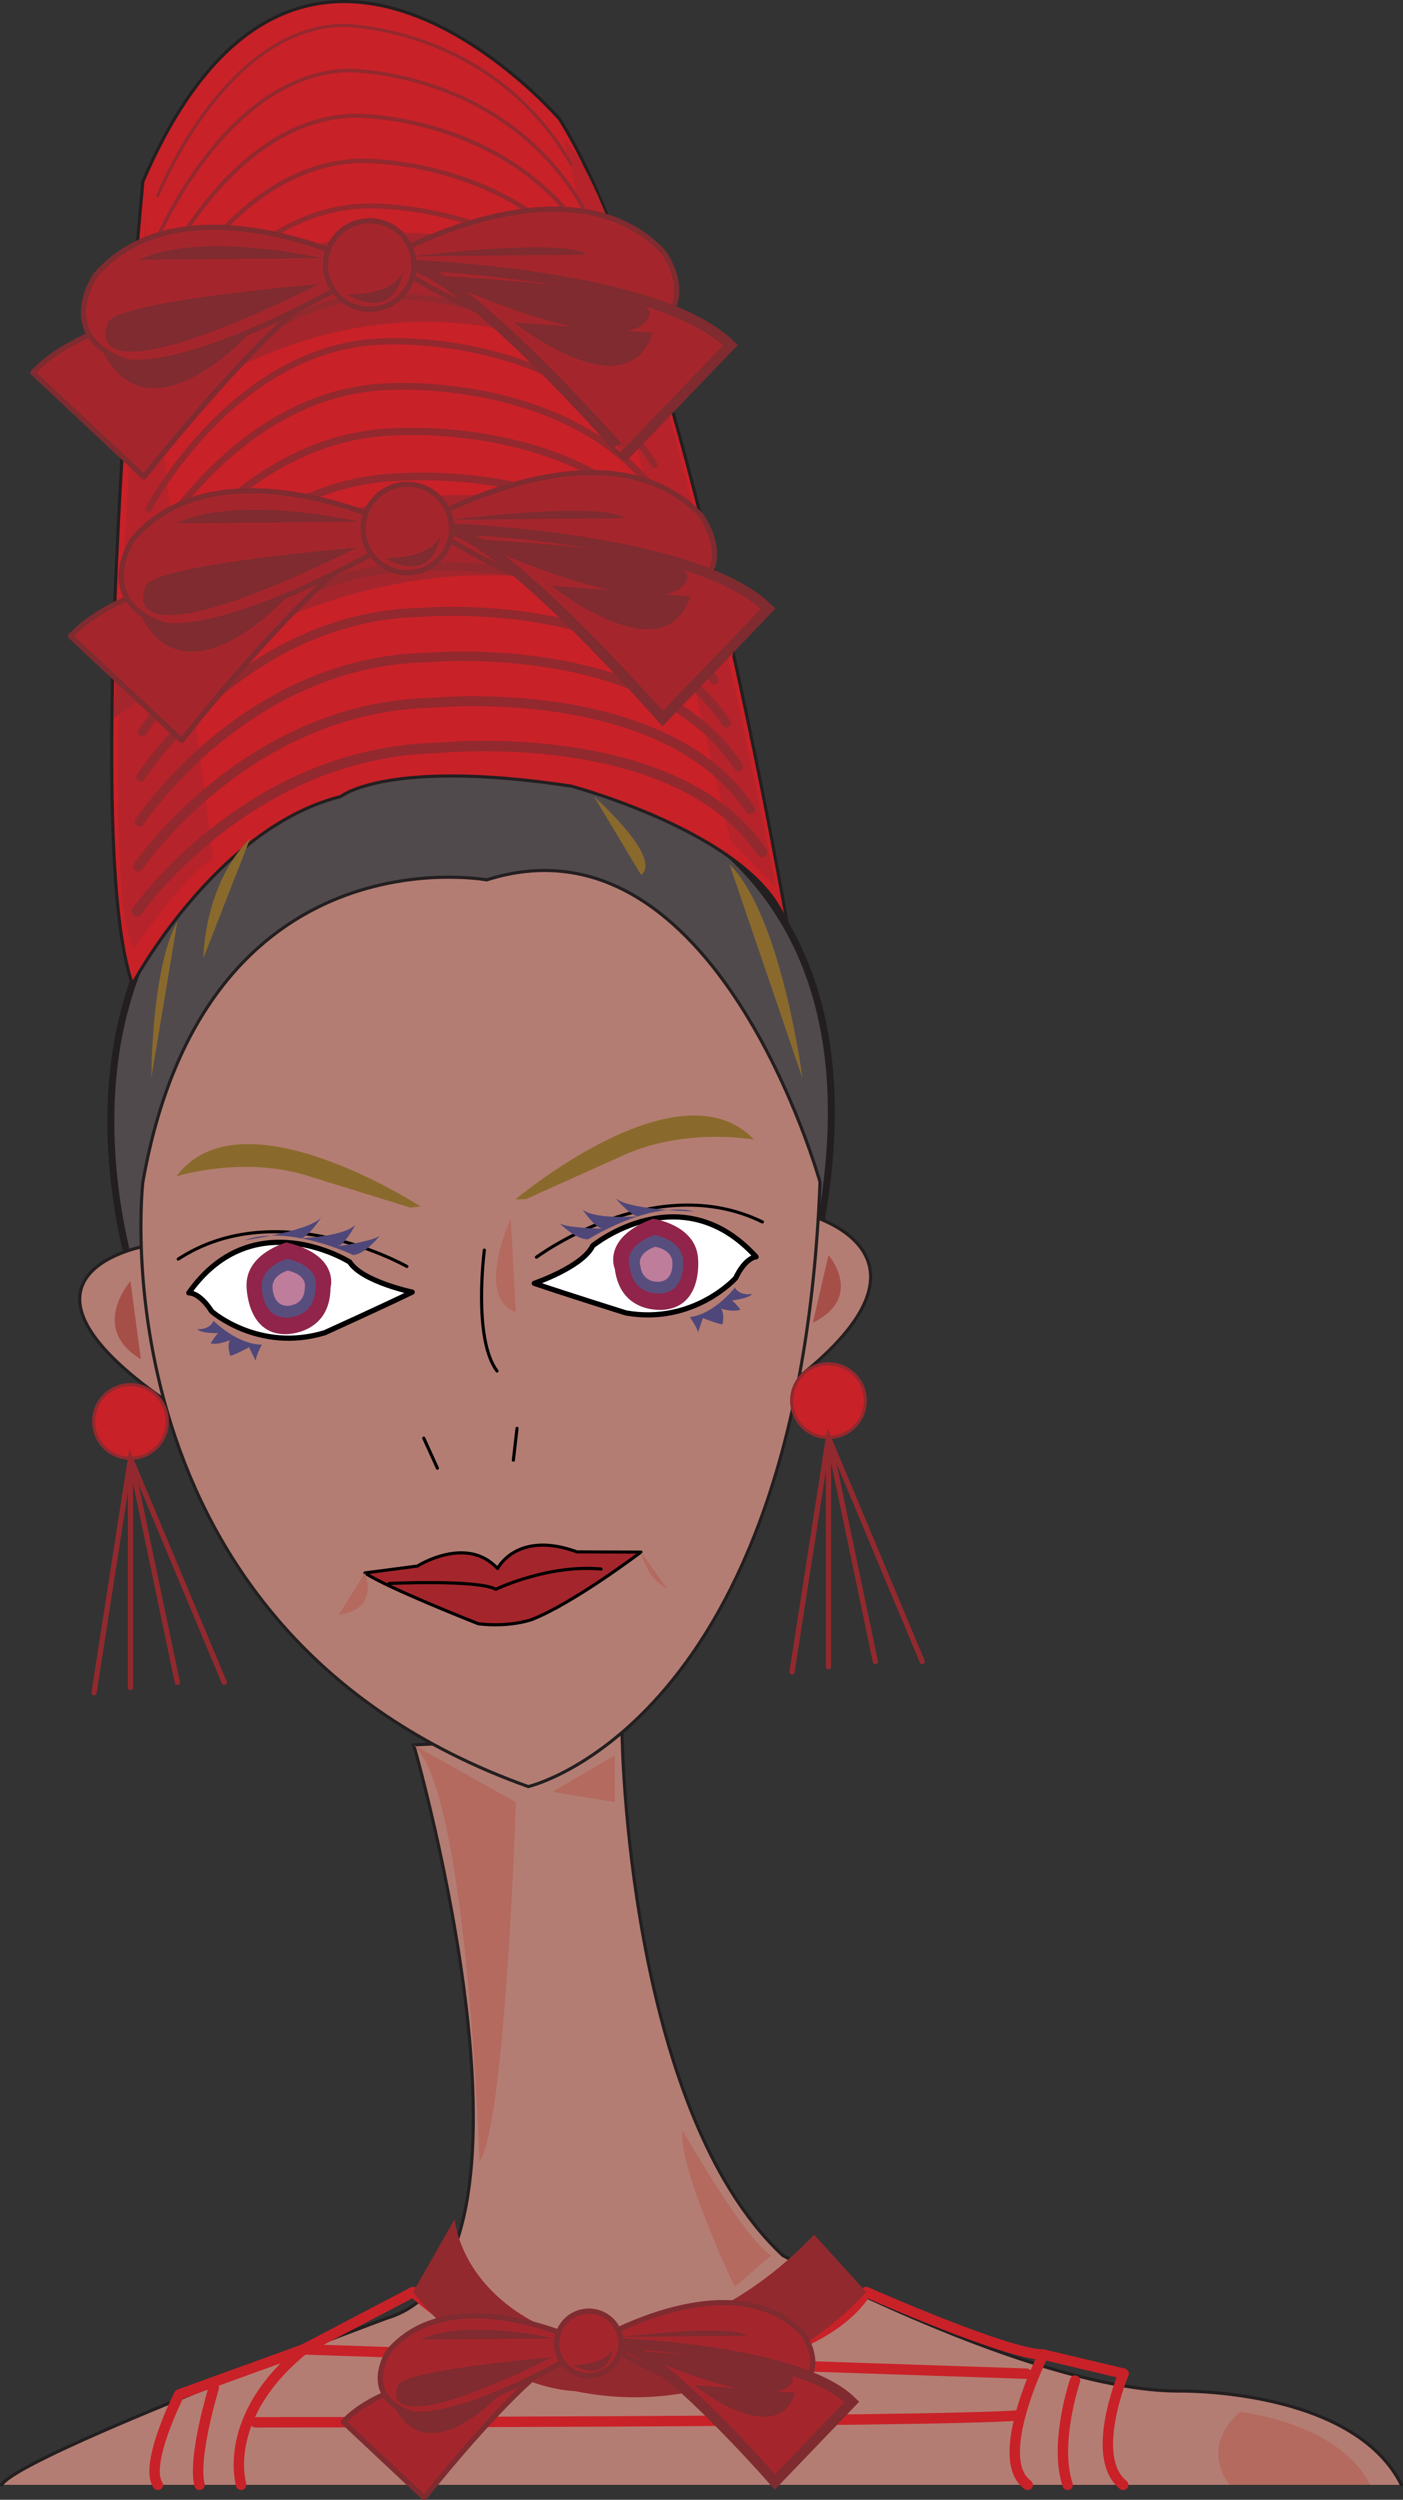 <svg xmlns="http://www.w3.org/2000/svg" width="134.675" height="239.861"><rect width="100%" height="100%" fill="#333333" stroke="none"/><path fill="#b47d73" stroke="#231f20" stroke-linecap="round" stroke-width=".3" d="M.15 238.429c2-3 37-16 37-16 17-5 2.563-55 2.563-55l20-1s.437 36 15.437 50c0 0 24 13 38 13 0 0 16.707-.332 21.375 9"/><path fill="#514a4d" stroke="#231f20" stroke-linecap="round" stroke-width=".67" d="M13.713 125.429s-16-41 25-54c0 0 52-2 39 51"/><path fill="#b47d73" stroke="#231f20" stroke-linecap="round" stroke-width=".3" d="M17.712 135.616c-20-13-4-16-4-16m64.001-3s15 4-3 17"/><path fill="#b47d73" d="M13.713 113.429s-5 43 37 58c0 0 26-6 28-58 0 0-10-36-32-29 0 0-27-5-33 29"/><path fill="none" stroke="#231f20" stroke-linecap="round" stroke-width=".3" d="M13.713 113.429s-5 43 37 58c0 0 26-6 28-58 0 0-10-36-32-29 0 0-27-5-33 29zm0 0"/><path fill="#c92128" d="M32.712 76.429s4.438-3.668 22.106-1c0 0 18.895 5 20.895 14 0 0-10-59-22-78 0 0-25-29-40 6 0 0-6 63-1 77 0 0 8-15 20-18"/><path fill="none" stroke="#231f20" stroke-linecap="round" stroke-width=".3" d="M32.712 76.429s4.438-3.668 22.106-1c0 0 18.895 5 20.895 14 0 0-10-59-22-78 0 0-25-29-40 6 0 0-6 63-1 77 0 0 8-15 20-18zm0 0"/><path fill="#a4262c" d="m11.9 42.679 2.844-2.278c.828-.945 24.539-20.3 49.906-.972l-3-8.75c-28.25-20.75-49.262 3.726-49.5 4l-.25 8"/><path fill="#b6232a" d="M14.15 19.097s-5.332 64.664-1.332 72c0 0 5-7.336 7.664-8.668 0 0-7.332-54-6.332-63.332m56 61.663 4.332 4.337S62.15 20.76 54.15 13.429"/><path fill="#a4262c" d="m10.9 68.929 4.102-2.805C16.08 65.28 44.15 44.179 70.4 62.929l-1.75-7.25C38.392 34.472 11.591 61.17 11.295 61.4l-.395 7.53"/><path fill="none" stroke="#92292e" stroke-linecap="round" stroke-linejoin="round" d="M13.15 87.429s10.668-15.332 29-15.668c0 0 22.668-2.332 31 10"/><path fill="none" stroke="#92292e" stroke-linecap="round" stroke-linejoin="round" stroke-width=".956" d="M13.275 83.136S23.67 67.76 41.568 67.429c0 0 22.145-2.188 30.437 10.207"/><path fill="none" stroke="#92292e" stroke-linecap="round" stroke-linejoin="round" stroke-width=".912" d="M13.4 78.847s10.125-15.418 27.582-15.75c0 0 21.625-2.043 29.875 10.414"/><path fill="none" stroke="#92292e" stroke-linecap="round" stroke-linejoin="round" stroke-width=".869" d="M13.525 74.554S23.38 59.097 40.4 58.76c0 0 21.105-1.895 29.313 10.625"/><path fill="none" stroke="#92292e" stroke-linecap="round" stroke-linejoin="round" stroke-width=".825" d="M13.65 70.26s9.582-15.5 26.168-15.831c0 0 20.582-1.75 28.75 10.832"/><path fill="none" stroke="#92292e" stroke-linecap="round" stroke-linejoin="round" stroke-width=".781" d="M13.775 65.972s9.313-15.543 25.457-15.875c0 0 20.063-1.606 28.188 11.039"/><path fill="none" stroke="#92292e" stroke-linecap="round" stroke-linejoin="round" stroke-width=".738" d="M13.9 61.679s9.043-15.582 24.75-15.918c0 0 19.543-1.457 27.625 11.25"/><path fill="none" stroke="#92292e" stroke-linecap="round" stroke-linejoin="round" stroke-width=".694" d="M14.025 57.386s8.77-15.625 24.043-15.957c0 0 19.02-1.313 27.062 11.457"/><path fill="none" stroke="#92292e" stroke-linecap="round" stroke-linejoin="round" stroke-width=".65" d="M14.15 53.097s8.5-15.668 23.332-16c0 0 18.5-1.168 26.5 11.664"/><path fill="none" stroke="#92292e" stroke-linecap="round" stroke-linejoin="round" stroke-width=".606" d="M14.275 48.804S22.505 33.097 36.9 32.76c0 0 17.98-1.02 25.938 11.875"/><path fill="none" stroke="#92292e" stroke-linecap="round" stroke-linejoin="round" stroke-width=".563" d="M14.4 44.51s7.957-15.75 21.918-16.081c0 0 17.457-.875 25.375 12.082"/><path fill="none" stroke="#92292e" stroke-linecap="round" stroke-linejoin="round" stroke-width=".519" d="M14.525 40.222s7.688-15.793 21.207-16.125c0 0 16.938-.73 24.813 12.289"/><path fill="none" stroke="#92292e" stroke-linecap="round" stroke-linejoin="round" stroke-width=".475" d="M14.65 35.929s7.418-15.832 20.5-16.168c0 0 16.418-.582 24.25 12.5"/><path fill="none" stroke="#92292e" stroke-linecap="round" stroke-linejoin="round" stroke-width=".431" d="M14.775 31.636S21.92 15.76 34.568 15.429c0 0 15.895-.438 23.687 12.707"/><path fill="none" stroke="#92292e" stroke-linecap="round" stroke-linejoin="round" stroke-width=".388" d="M14.9 27.347s6.875-15.918 19.082-16.25c0 0 15.375-.293 23.125 12.914"/><path fill="none" stroke="#92292e" stroke-linecap="round" stroke-linejoin="round" stroke-width=".344" d="M15.025 23.054S21.63 7.097 33.4 6.76c0 0 14.855-.145 22.563 13.125"/><path fill="none" stroke="#92292e" stroke-linecap="round" stroke-linejoin="round" stroke-width=".3" d="M15.15 18.76s6.332-16 17.668-16.331c0 0 14.332 0 22 13.332"/><path fill="#a4262c" d="M36.966 24.85s17.489-10.261 26.668-.726c0 0 4.297 5.613-2.566 8.394 0 0-10.586 1.743-24.102-7.668"/><path fill="none" stroke="#7f2b30" stroke-linecap="round" stroke-linejoin="round" stroke-width=".5" d="M36.966 24.85s17.489-10.261 26.668-.726c0 0 4.297 5.613-2.566 8.394 0 0-10.586 1.743-24.102-7.668zm0 0"/><path fill="#a4262c" d="M33.818 26.429s-24 2-30.668 9.332l10.668 10s14.664-18.664 20-19.332"/><path fill="none" stroke="#7f2b30" stroke-linecap="round" stroke-linejoin="round" stroke-width=".5" d="M33.818 26.429s-24 2-30.668 9.332l10.668 10s14.664-18.664 20-19.332zm0 0"/><path fill="#a4262c" d="M39.002 25.413s24.07.742 31.113 7.715l-10.13 10.547S44.362 25.8 39.003 25.413"/><path fill="none" stroke="#7f2b30" d="M39.002 25.413s24.07.742 31.113 7.715l-10.13 10.547S44.362 25.8 39.003 25.413zm0 0"/><path fill="#7f2b30" d="M23.982 31.929s-9.5 10.5-14 2"/><path fill="#a4262c" d="M35.818 25.76s-18-9.331-26.668.669c0 0-4 5.832 3 8.25 0 0 5.668 1.582 23.668-8.918"/><path fill="none" stroke="#7f2b30" stroke-linecap="round" stroke-linejoin="round" stroke-width=".5" d="M35.818 25.76s-18-9.331-26.668.669c0 0-4 5.832 3 8.25 0 0 5.668 1.582 23.668-8.918zm0 0"/><path fill="#7f2b30" d="M30.65 27.26s-20.332 1.669-20.332 3.837c0 0-3.668 8 20.332-3.836m18.668 3.668s10.832 8.668 13.332 1"/><path fill="#7f2b30" d="M41.15 26.429s23.832 1 21 4.168c0 0-1.168 4.664-21-4.168"/><path fill="#a4262c" d="M35.482 29.67a4.241 4.241 0 0 0 4.242-4.241 4.241 4.241 0 0 0-4.242-4.243 4.241 4.241 0 0 0-4.242 4.243 4.241 4.241 0 0 0 4.242 4.242"/><path fill="none" stroke="#7f2b30" stroke-linecap="round" stroke-linejoin="round" stroke-width=".5" d="M35.482 29.67a4.241 4.241 0 0 0 4.242-4.241 4.241 4.241 0 0 0-4.242-4.243 4.241 4.241 0 0 0-4.242 4.243 4.241 4.241 0 0 0 4.242 4.242zm0 0"/><path fill="#7f2b30" d="M30.818 24.76s-11.5-2.663-17.5.169m26.332-.332s14.332-1.836 16.668-.168m-23 3.831s4.332.169 5.332-2.163c0 0-.5 4.832-5.332 2.164"/><path fill="#a4262c" d="M40.587 50.136s17.489-10.262 26.665-.727c0 0 4.3 5.613-2.563 8.395 0 0-10.586 1.742-24.101-7.668"/><path fill="none" stroke="#7f2b30" stroke-linecap="round" stroke-linejoin="round" stroke-width=".5" d="M40.587 50.136s17.489-10.262 26.665-.727c0 0 4.3 5.613-2.563 8.395 0 0-10.586 1.742-24.101-7.668zm0 0"/><path fill="#a4262c" d="M37.435 51.714s-24 2-30.664 9.332l10.664 10s14.668-18.668 20-19.332"/><path fill="none" stroke="#7f2b30" stroke-linecap="round" stroke-linejoin="round" stroke-width=".5" d="M37.435 51.714s-24 2-30.664 9.332l10.664 10s14.668-18.668 20-19.332zm0 0"/><path fill="#a4262c" d="M42.619 50.698s24.07.742 31.113 7.715L63.603 68.96S47.978 51.085 42.62 50.698"/><path fill="none" stroke="#7f2b30" d="M42.619 50.698s24.07.742 31.113 7.715L63.603 68.96S47.978 51.085 42.62 50.698zm0 0"/><path fill="#7f2b30" d="M27.603 57.214s-9.5 10.5-14 2"/><path fill="#a4262c" d="M39.435 51.046s-18-9.332-26.664.668c0 0-4 5.832 3 8.25 0 0 5.664 1.582 23.664-8.918"/><path fill="none" stroke="#7f2b30" stroke-linecap="round" stroke-linejoin="round" stroke-width=".5" d="M39.435 51.046s-18-9.332-26.664.668c0 0-4 5.832 3 8.25 0 0 5.664 1.582 23.664-8.918zm0 0"/><path fill="#7f2b30" d="M34.271 52.546s-20.336 1.668-20.336 3.832c0 0-3.664 8 20.336-3.832m18.664 3.668s10.836 8.664 13.336 1"/><path fill="#7f2b30" d="M44.771 51.714s23.832 1 21 4.164c0 0-1.168 4.668-21-4.164"/><path fill="#a4262c" d="M39.103 54.956a4.241 4.241 0 0 0 4.242-4.242 4.241 4.241 0 0 0-4.242-4.242 4.241 4.241 0 0 0-4.242 4.242 4.241 4.241 0 0 0 4.242 4.242"/><path fill="none" stroke="#7f2b30" stroke-linecap="round" stroke-linejoin="round" stroke-width=".5" d="M39.103 54.956a4.241 4.241 0 0 0 4.242-4.242 4.241 4.241 0 0 0-4.242-4.242 4.241 4.241 0 0 0-4.242 4.242 4.241 4.241 0 0 0 4.242 4.242zm0 0"/><path fill="#7f2b30" d="M34.435 50.046s-11.5-2.668-17.5.168m26.336-.336s14.332-1.832 16.664-.164m-23 3.832s4.336.168 5.336-2.168c0 0-.5 4.836-5.336 2.168"/><path fill="none" stroke="#c92128" stroke-linecap="round" stroke-linejoin="round" d="M23.15 238.429s-2-6.5 6-13l10.5-5.5s10 9 18.5 9c0 0 20-1 25-9 0 0 13.5 6 17 6 0 0-5 10-1.5 12.5"/><path fill="none" stroke="#c92128" stroke-linecap="round" stroke-linejoin="round" d="M24.525 232.429s65.332 0 73.332-.668"/><path fill="none" stroke="#c92128" stroke-linecap="round" stroke-linejoin="round" d="m98.525 227.76-69.375-2.33-11.957 4.332s-3.375 6.668-2.043 8.668"/><path fill="#92292e" d="M43.65 212.929s.5 8 11.5 11.5c0 0 11.5 2 23-10l5 5.5s-11 13-28 9.5c0 0-8 0-15.5-9.5l4-7"/><path fill="none" stroke="#c92128" stroke-linecap="round" stroke-linejoin="round" d="m100.15 225.929 7.707 1.832s-3.375 8-.04 10.668"/><path fill="none" stroke="#c92128" stroke-linecap="round" stroke-linejoin="round" d="M103.193 228.429s-2.043 6-.711 10m-81.957-9.332s-2.043 6.664-1.375 9.332"/><path fill="#a4262c" d="M57.607 224.436s12.746-7.484 19.438-.535c0 0 3.136 4.094-1.868 6.121 0 0-7.718 1.274-17.57-5.586"/><path fill="none" stroke="#7f2b30" stroke-linecap="round" stroke-linejoin="round" stroke-width=".5" d="M57.607 224.436s12.746-7.484 19.438-.535c0 0 3.136 4.094-1.868 6.121 0 0-7.718 1.274-17.57-5.586zm0 0"/><path fill="#a4262c" d="M55.31 225.585s-17.496 1.457-22.355 6.805l7.773 7.289s10.695-13.61 14.582-14.094"/><path fill="none" stroke="#7f2b30" stroke-linecap="round" stroke-linejoin="round" stroke-width=".5" d="M55.31 225.585s-17.496 1.457-22.355 6.805l7.773 7.289s10.695-13.61 14.582-14.094zm0 0"/><path fill="#a4262c" d="M59.087 224.843s17.547.539 22.684 5.625l-7.387 7.687s-11.386-13.031-15.296-13.312"/><path fill="none" stroke="#7f2b30" d="M59.087 224.843s17.547.539 22.684 5.625l-7.387 7.687s-11.386-13.031-15.296-13.312zm0 0"/><path fill="#7f2b30" d="M48.142 229.593s-6.926 7.656-10.207 1.457"/><path fill="#a4262c" d="M56.767 225.097s-13.12-6.805-19.437.488c0 0-2.918 4.25 2.183 6.012 0 0 4.133 1.156 17.254-6.5"/><path fill="none" stroke="#7f2b30" stroke-linecap="round" stroke-linejoin="round" stroke-width=".5" d="M56.767 225.097s-13.12-6.805-19.437.488c0 0-2.918 4.25 2.183 6.012 0 0 4.133 1.156 17.254-6.5zm0 0"/><path fill="#7f2b30" d="M53.002 226.19s-14.825 1.215-14.825 2.797c0 0-2.672 5.832 14.825-2.797m13.608 2.676s7.895 6.317 9.72.727"/><path fill="#7f2b30" d="M60.658 225.585s17.37.726 15.304 3.035c0 0-.847 3.402-15.304-3.035"/><path fill="#a4262c" d="M56.525 227.948a3.096 3.096 0 0 0 3.094-3.094 3.096 3.096 0 0 0-3.094-3.093 3.096 3.096 0 0 0-3.094 3.093 3.096 3.096 0 0 0 3.094 3.094"/><path fill="none" stroke="#7f2b30" stroke-linecap="round" stroke-linejoin="round" stroke-width=".5" d="M56.525 227.948a3.096 3.096 0 0 0 3.094-3.094 3.096 3.096 0 0 0-3.094-3.093 3.096 3.096 0 0 0-3.094 3.093 3.096 3.096 0 0 0 3.094 3.094zm0 0"/><path fill="#7f2b30" d="M53.123 224.37s-8.383-1.945-12.758.121m19.199-.242s10.445-1.34 12.148-.125m-16.765 2.796s3.156.122 3.887-1.581c0 0-.364 3.527-3.887 1.582"/><path fill="#b46a5f" d="m39.712 167.429 9.813 5.5s-1 31-3.5 34.5c0 0-1.125-35.5-6.313-40m13.313 4.5 6-3.5v4.5m6.5 31.5s6 10.5 8.5 12l-3.5 3s-5.5-11.5-5-15"/><path fill="#a64f48" d="M79.525 120.429s3.5 4-1.5 6.5m-65.5-4s-4 4.5 1 7.5"/><path fill="#b46a5f" d="M119.025 231.429s9.5 1 12.5 7h-13.5s-3-3.5 1-7"/><path fill="#fff" d="M31.177 127.878s5.758-2.613 8.387-3.895c0 0-4.797-1.004-6-2.89 0 0-9.242-5.817-15.441 2.964 0 0 .996-.105 2.199 1.778 0 0 4.52 3.965 10.855 2.043"/><path fill="none" stroke="#000" stroke-linecap="round" stroke-linejoin="round" stroke-width=".5" d="M31.177 127.878s5.758-2.613 8.387-3.895c0 0-4.797-1.004-6-2.89 0 0-9.242-5.817-15.441 2.964 0 0 .996-.105 2.199 1.778 0 0 4.52 3.965 10.855 2.043zm0 0"/><path fill="#90244b" d="M27.502 119.214s-3.914 1.043-3.836 4.176c0 0-.012 4.652 3.754 4.632 0 0 4.28.055 4.308-4.472 0 0 .93-3.117-4.226-4.336"/><path fill="#584e7e" d="M27.576 120.792s-2.504.664-2.453 2.672c0 0-.008 2.976 2.402 2.965 0 0 2.738.035 2.758-2.864 0 0 .594-1.992-2.707-2.773"/><path fill="#be7d9b" d="M27.63 121.913s-1.503.402-1.472 1.605c0 0-.004 1.786 1.441 1.778 0 0 1.645.02 1.653-1.719 0 0 .359-1.195-1.622-1.664"/><path fill="none" stroke="#000" stroke-linecap="round" stroke-linejoin="round" stroke-width=".3" d="M39.056 121.522s-12.3-7.004-21.945-.71"/><path fill="#4f4779" d="M20.498 126.737s2.25 2.278 4.64 2.281c0 0-.629 1.196-.59 1.567l-.64-1.313s-1.426.778-1.801.817c0 0-.352-.969-.031-1.504 0 0-1.078.488-1.852.32 0 0 .907-1.543 1.028-.988 0 0-2.004.086-2.305-.387 0 0 1.144.133 1.55-.793m2.962-7.722s6.933-.98 7.535-2.43c0 0-1.184 1.887-2.028 2.226 0 0 4.13-.183 5.145-1.296 0 0-.938 1.859-1.672 2.062 0 0 3.594-.504 4.04-1.05 0 0-1.321 1.769-2.567 1.902 0 0-6.223-2.993-10.453-1.414"/><path fill="#8a6a2c" d="M40.377 115.768s-17.27-11.257-23.43-2.902c0 0 6.492-2.023 12.734.004l9.703 3.004"/><path fill="#fff" d="M60.087 125.983s-6.035-1.894-8.8-2.843c0 0 4.64-1.583 5.605-3.602 0 0 8.461-6.898 15.688 1.062 0 0-1 .016-1.965 2.032 0 0-4.008 4.488-10.527 3.351"/><path fill="none" stroke="#000" stroke-linecap="round" stroke-linejoin="round" stroke-width=".5" d="M60.087 125.983s-6.035-1.894-8.8-2.843c0 0 4.64-1.583 5.605-3.602 0 0 8.461-6.898 15.688 1.062 0 0-1 .016-1.965 2.032 0 0-4.008 4.488-10.527 3.351zm0 0"/><path fill="#90244b" d="M62.681 116.936s4.008.555 4.313 3.676c0 0 .582 4.617-3.16 5.055 0 0-4.243.574-4.82-3.914 0 0-1.301-2.977 3.667-4.817"/><path fill="#584e7e" d="M62.798 118.51s2.567.356 2.762 2.352c0 0 .371 2.957-2.023 3.238 0 0-2.715.368-3.086-2.507 0 0-.832-1.907 2.347-3.082"/><path fill="#be7d9b" d="M62.88 119.632s1.54.21 1.657 1.41c0 0 .222 1.773-1.215 1.941 0 0-1.625.223-1.848-1.504 0 0-.5-1.144 1.406-1.847"/><path fill="none" stroke="#000" stroke-linecap="round" stroke-linejoin="round" stroke-width=".3" d="M51.494 120.632s11.351-8.45 21.691-3.38"/><path fill="#4f4779" d="M70.545 123.55s-1.954 2.535-4.325 2.828c0 0 .77 1.113.778 1.484l.472-1.383s1.512.598 1.887.594c0 0 .234-1.004-.148-1.5 0 0 1.128.36 1.875.094 0 0-1.086-1.418-1.141-.856 0 0 1.996-.16 2.238-.664 0 0-1.12.27-1.636-.597m-3.875-7.309s-7.004-.125-7.778-1.488c0 0 1.406 1.726 2.285 1.96 0 0-4.12.321-5.261-.656 0 0 1.152 1.727 1.906 1.84 0 0-3.625-.062-4.137-.554 0 0 1.527 1.601 2.777 1.578 0 0 5.813-3.727 10.208-2.68"/><path fill="#8a6a2c" d="M49.478 115.085s15.774-13.277 22.902-5.735c0 0-6.687-1.218-12.64 1.555l-9.262 4.16"/><path fill="none" stroke="#000" stroke-linecap="round" stroke-linejoin="round" stroke-width=".3" d="m40.677 137.995 1.309 2.879m7.644-3.82-.351 3.054m-2.785-20.156s-1.121 8.5 1.218 11.605"/><path fill="#a4262c" d="M40.072 150.268s4.71-3.007 7.691.239c0 0 1.832-3.711 7.625-1.598l6.137.02s-6.496 4.921-10.48 6.472c0 0-2.06.762-5.114.41 0 0-8.742-3.433-10.906-4.882l5.047-.66"/><path fill="none" stroke="#000" stroke-linecap="round" stroke-linejoin="round" stroke-width=".3" d="M40.072 150.268s4.71-3.007 7.691.239c0 0 1.832-3.711 7.625-1.598l6.137.02s-6.496 4.921-10.48 6.472c0 0-2.06.762-5.114.41 0 0-8.742-3.433-10.906-4.882zm0 0"/><path fill="none" stroke="#000" stroke-linecap="round" stroke-linejoin="round" stroke-width=".3" d="M37.357 151.936s8.504-.39 10.238.559c0 0 5.024-2.414 10.102-1.941"/><path fill="#b46a5f" d="M35.025 150.929s1.5 3.5-2.5 4m29-6s.5 2.5 2.5 3.5m-15-35.5s-3.5 7.5.5 9"/><path fill="#c92128" d="M12.525 139.929a3.534 3.534 0 0 0 3.535-3.536 3.534 3.534 0 0 0-3.535-3.535 3.534 3.534 0 0 0-3.535 3.535 3.534 3.534 0 0 0 3.535 3.536"/><path fill="none" stroke="#92292e" stroke-linecap="round" stroke-width=".3" d="M12.525 139.929a3.534 3.534 0 0 0 3.535-3.536 3.534 3.534 0 0 0-3.535-3.535 3.534 3.534 0 0 0-3.535 3.535 3.534 3.534 0 0 0 3.535 3.536zm0 0"/><path fill="none" stroke="#92292e" stroke-linecap="round" stroke-width=".5" d="m9.025 162.429 3.5-22.5 9 21.5"/><path fill="none" stroke="#92292e" stroke-linecap="round" stroke-width=".5" d="m17.025 161.429-4.5-21.5v22"/><path fill="#c92128" d="M79.525 137.929a3.534 3.534 0 0 0 3.535-3.536 3.534 3.534 0 0 0-3.535-3.535 3.534 3.534 0 0 0-3.535 3.535 3.534 3.534 0 0 0 3.535 3.536"/><path fill="none" stroke="#92292e" stroke-linecap="round" stroke-width=".3" d="M79.525 137.929a3.534 3.534 0 0 0 3.535-3.536 3.534 3.534 0 0 0-3.535-3.535 3.534 3.534 0 0 0-3.535 3.535 3.534 3.534 0 0 0 3.535 3.536zm0 0"/><path fill="none" stroke="#92292e" stroke-linecap="round" stroke-width=".5" d="m76.025 160.429 3.5-22.5 9 21.5"/><path fill="none" stroke="#92292e" stroke-linecap="round" stroke-width=".5" d="m84.025 159.429-4.5-21.5v22"/><path fill="#8a6a2c" d="M61.525 83.929s2.5-1-4.5-7.5m-42.5 27s0-10.5 2.5-15m60 15s-2-15.5-7-20.5m-50.5 9s0-7 4.5-11.5"/></svg>
